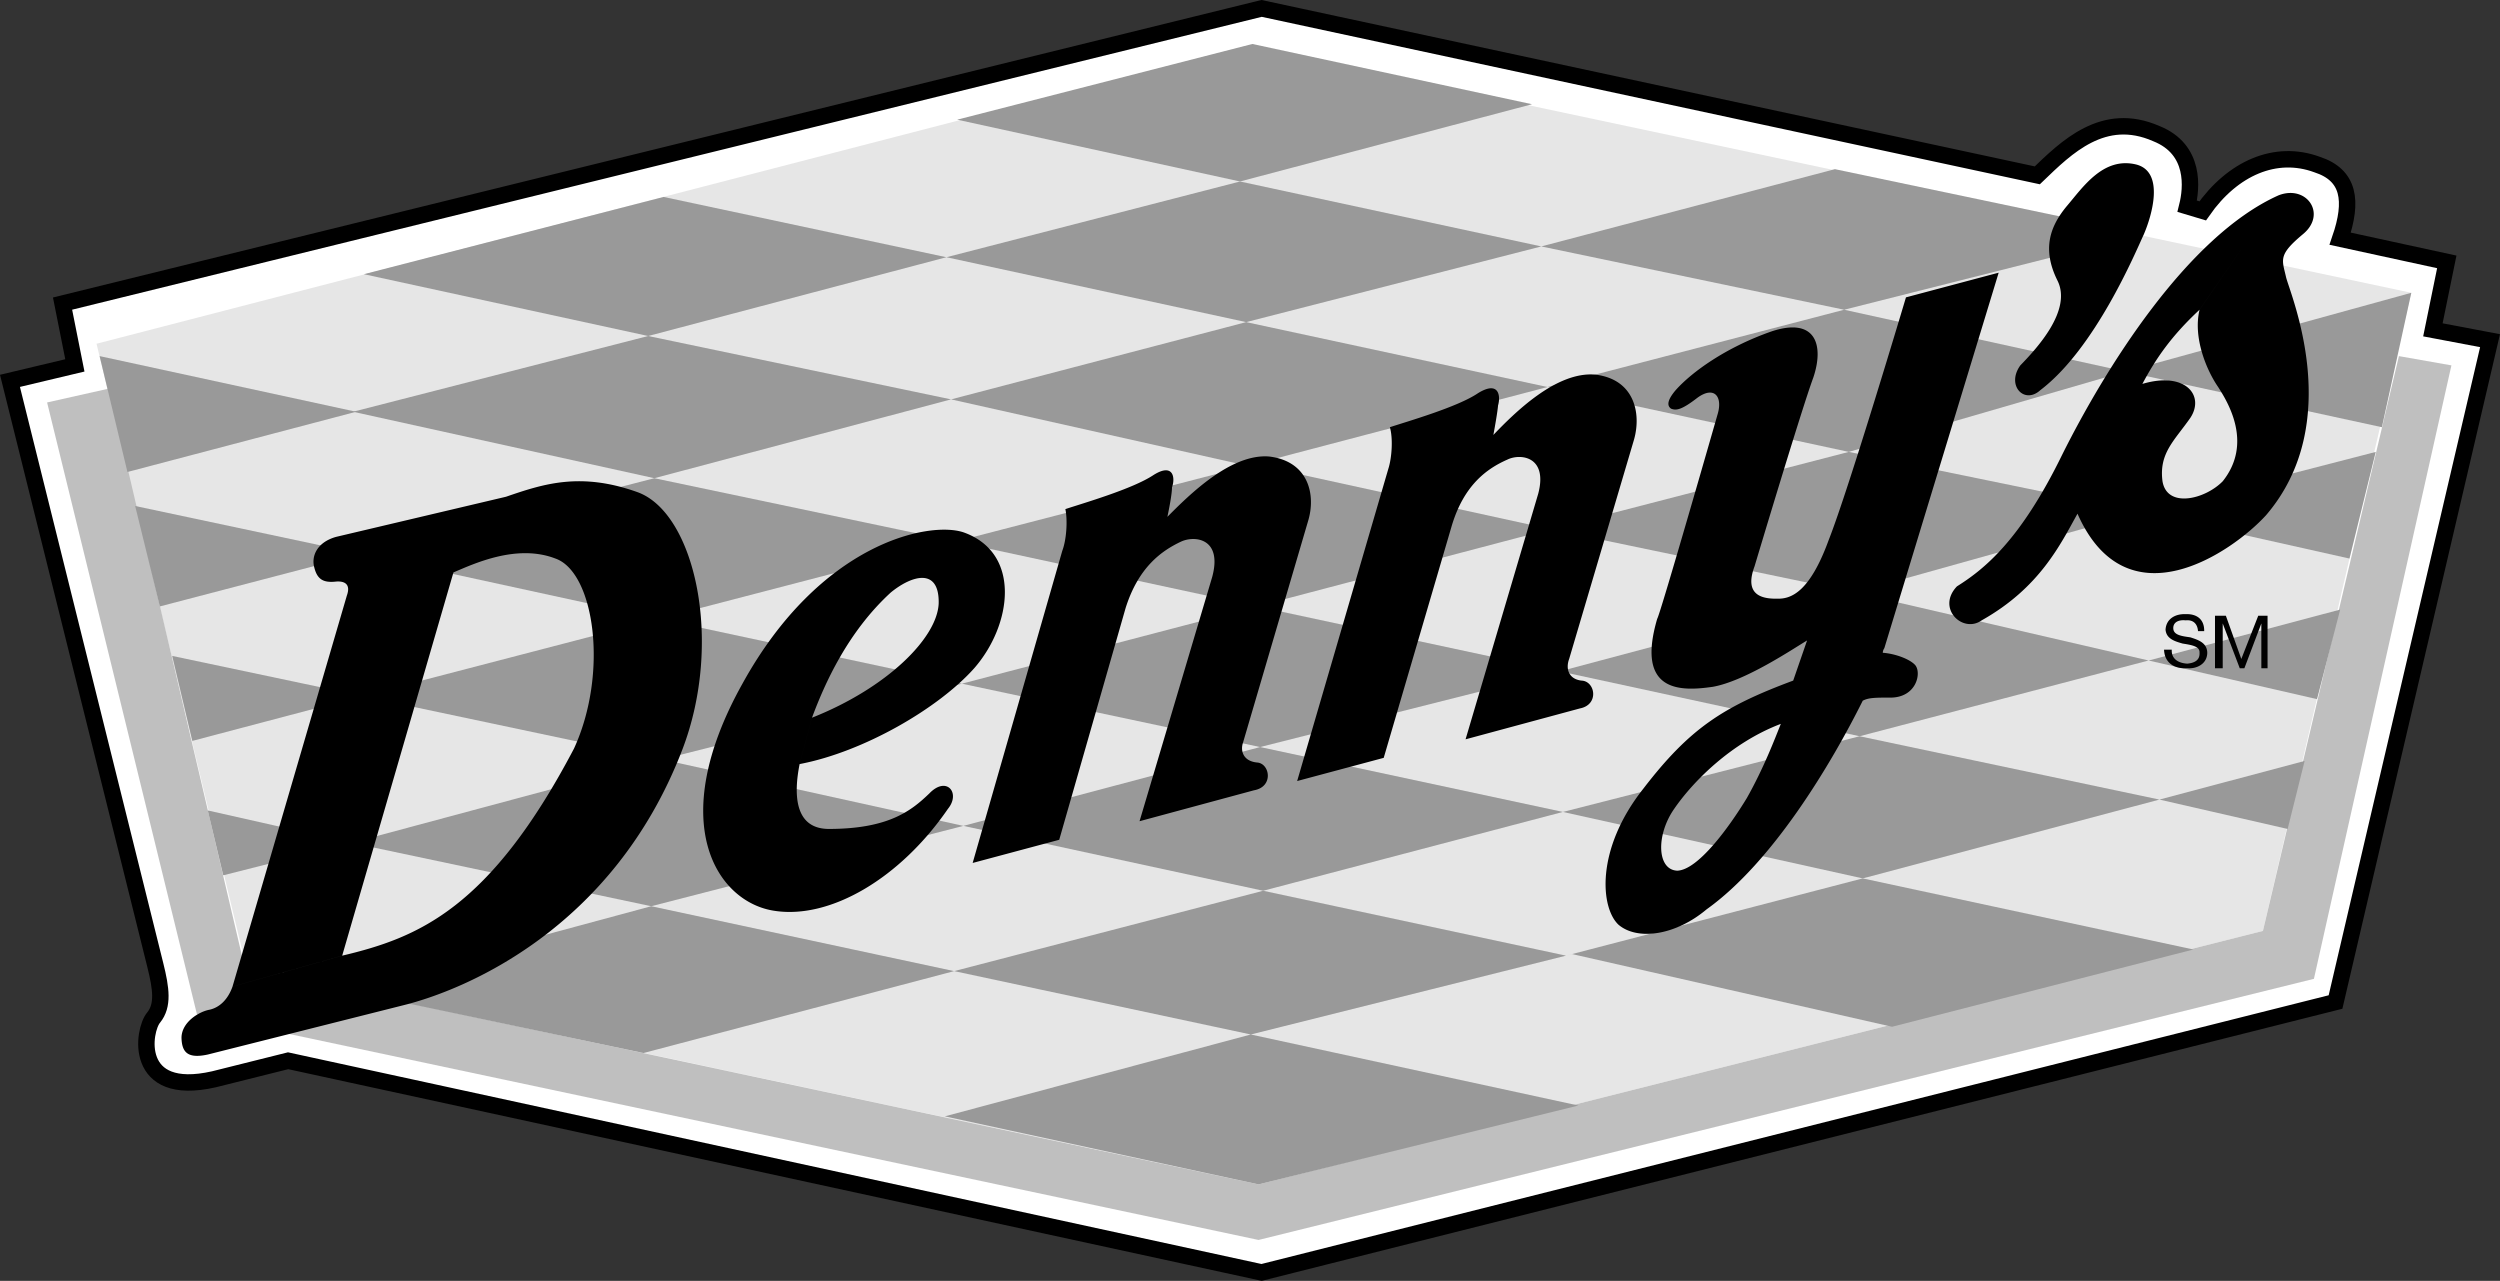 <svg xmlns="http://www.w3.org/2000/svg" width="161.789" height="82.892"><rect width="100%" height="100%" fill="#333333" stroke="none"/><path fill="#fff" d="m81.645 82.346 69.5-17.5 10-42.8-3.699-.7.899-4.398-6.899-1.5c.84-2.453.598-4.118-1.5-4.801-2.664-.98-5.453.215-7.398 3l-1-.3c.289-1.157.554-3.68-2-4.7-3.426-1.5-5.817.887-7.703 2.7L81.645.544 4.048 19.647l.797 4-4.2 1 9.403 37.8c.39 1.56.523 2.622-.102 3.4-.703.816-1.367 5.198 3.899 4l4.8-1.2 63 13.7"/><path fill="none" stroke="#000" stroke-width="1.063" d="m81.645 82.346 69.5-17.5 10-42.8-3.699-.7.899-4.398-6.899-1.5c.84-2.453.598-4.118-1.5-4.801-2.664-.98-5.453.215-7.398 3l-1-.3c.289-1.157.554-3.68-2-4.7-3.426-1.5-5.817.887-7.703 2.7L81.645.544 4.048 19.647l.797 4-4.2 1 9.403 37.8c.39 1.56.523 2.622-.102 3.4-.703.816-1.367 5.198 3.899 4l4.8-1.2zm0 0"/><path fill="#e6e6e6" d="m6.247 22.245 9.7 40.402 65.5 14 65-16.402 9.6-41.297-75.3-16-74.5 19.297"/><path fill="#bfbfbf" d="m3.048 26.045 9.699 39.602 68.7 14.598 68.3-16.899 8.898-39.7-3.398-.6-8.8 37.199-65 16.402-65.602-14-8.797-37.5-4 .898"/><path fill="#999" d="m23.548 17.745 18.398 4 19.3-5.098-18.3-3.902-19.398 5"/><path fill="#999" d="m22.845 26.647 19.101-4.902 19.602 4.101-19.203 5.102-19.5-4.301"/><path fill="#999" d="m6.446 23.045 16.602 3.602-14.801 3.898Zm2.301 9.7 14.598 3.101-13 3.399zm2.398 9.703 1.301 5.5 11-2.903zm2.301 10 9.3 2.097-8.3 2.102zm48.899 1-19.5-4.301-20.098 5.398 19.398 4.102 20.2-5.2m-.098-9.202-19.602-4.2-19.199 5 19.399 4.102 19.402-4.902"/><path fill="#999" d="m61.845 35.045-19.5-4.097-19 4.898 19.3 4.2 19.2-5m.101-27.301 19.102-4.899 18.097 3.899-18.898 5-18.3-4"/><path fill="#999" d="m61.247 16.647 19-4.902 19.5 4.203-19.102 4.898-19.398-4.2m.301 9.2 19.097-5 19.5 4.2-19.398 5.1-19.2-4.3m.298 9.199 19.3-5 19.2 4.2-19 5-19.5-4.2m.402 9.2 19.098-5 19.601 4.203-19.398 4.898-19.301-4.101m.098 9.203 19.402 4.199 19.398-5.102-19.597-4.199-19.203 5.102"/><path fill="#999" d="m61.747 62.846 20-5.2 19.598 4.2-20.399 5.102-19.2-4.102m-.601 9.399 19.801-5.297 21.2 4.597-20.7 5.102-20.3-4.402m-39.001-8.2 20-5.398 19.602 4.2-20.102 5.3-19.5-4.102m79.2-2.199 19.203-5 21.398 4.602-19.5 5-20.7-4.703m-.8-18.297 19.399 4.199 18.703-4.902-19-4.399-19.102 5.102m-.601-9.203 19.703 4.101 18.597-5.2-19-3.901-19.3 5"/><path fill="#999" d="m119.645 29.245-19.5-4.2 19.2-5 18.203 4-17.903 5.2M99.747 15.948l19.598 4.097 19.402-4.898-20-4.2-19 5m38.898 17.2 15.102-3.902-1.7 6.902zm-1.097-9.102 18.5-5.097-1.903 8.699-16.597-3.602m1.5 18.7 12.398-3.297-1.5 5.797zm10.097 6.5-9.398 2.5 8.3 1.902zm-48 3.3 19.2-4.898 19.402 4.098-19.2 5.101-19.402-4.3"/><path d="M22.446 38.545c.281-.777-.184-.976-.8-.898-.712.055-1.11-.149-1.301-.902-.208-.707.125-1.637 1.402-2l11-2.598c2.402-.824 4.793-1.621 8.5-.3 3.734 1.335 5.594 9.706 2.898 16.698-4.476 11.61-14.11 15.528-18 16.5l-12.699 3.2c-1.281.277-1.68-.122-1.7-1.098.02-1.016 1.15-1.68 1.802-1.8.675-.145 1.207-.677 1.5-1.5l7.097-2c4.903-1.161 9.551-3.024 15-13.4 2.254-4.902 1.325-11.413-1.199-12.3-2.523-.973-5.312.355-6.601.898l-7.2 24.801-7.097 2 7.398-25.3m67.5-10.899c.207.687.14 1.95-.101 2.7l-5.899 20.198 5.602-1.5 4.398-15c.79-2.656 2.281-3.718 3.602-4.3.843-.415 2.636-.215 2 2.203l-4.703 15.898 7.402-2c1.258-.242.992-1.77.098-1.8-.832-.102-1.032-.766-.797-1.4l4.199-14.198c.484-1.707.02-3.903-2.5-4.203-2.531-.23-5.254 2.496-6.602 3.902.285-1.54.301-1.902.301-1.902.184-.637.05-1.633-1.3-.797-1.305.89-4.563 1.824-5.7 2.199m-21 5.301c.149.699.082 1.96-.2 2.699l-5.8 20.2 5.602-1.5 4.297-15c.835-2.645 2.324-3.704 3.601-4.302.887-.402 2.68-.203 2 2.301l-4.7 15.8 7.4-2c1.304-.226 1.034-1.753.199-1.8-.891-.09-1.09-.754-.899-1.3l4.2-14.301c.527-1.692.062-3.883-2.5-4.2-2.489-.215-5.212 2.508-6.598 3.903.324-1.528.297-1.903.297-1.903.226-.62.093-1.617-1.2-.8-1.363.91-4.62 1.84-5.699 2.203m-16.398 13.5c.82-2.207 2.308-5.543 5.097-8.102 1.352-1.11 3.149-1.644 3.102.7-.086 2.23-3.324 5.468-8.2 7.402l-.8 3c4.156-.79 9.008-3.625 11.3-6.203 2.462-2.82 3.06-7.473-.702-8.797-2.215-.735-9.258.66-14.297 9.797-5.059 9.066-1.606 14.18 2.097 14.703 3.606.543 8.121-2.118 11.2-6.602.843-1.027-.086-2.156-1.2-1-1.148 1.102-2.61 2.297-6.5 2.3-2.261-.003-2.277-2.284-1.898-4.198l.8-3m78.2-22.801c.992-1.027 3.383-3.55 2.398-5.5-1.008-2.035-.476-3.496.602-4.8 1.047-1.224 2.36-3.22 4.5-2.7 1.863.48 1 3.336.5 4.5-.567 1.23-3.156 7.406-6.7 10.098-1.038.96-2.234-.301-1.3-1.598m11.598-3.602c-1.836 1.711-2.833 3.172-3.7 4.801 2.793-.832 4.055.762 3.102 2.2-1.04 1.488-2.035 2.284-1.8 4.1.296 1.77 2.753 1.173 3.898 0 1.976-2.48.316-5.14-.297-6.1-.715-1.032-1.645-3.157-1.203-5l5.101-7.4c1.828-.722 3.16 1.204 1.602 2.5-1.633 1.36-1.368 1.63-1.102 2.802.266 1.086 3.856 9.39-1.3 15.398-2.153 2.36-8.997 7.145-12.2-.101-1.113 1.996-2.441 4.789-6.2 6.902-1.226.875-2.952-.785-1.6-2.2 1.773-1.113 4.097-2.972 6.8-8.5 2.742-5.5 8.059-14.132 14-16.8l-5.101 7.398m-26.297 24 .898-2.597c-.95.57-4.008 2.629-6.101 3-2.024.293-5.012.425-3.598-4.403.18-.218 3.898-13.199 3.898-13.199.367-1.172-.199-1.902-1.3-1.101-1.024.793-1.375.835-1.7.703-.355-.243-.12-.707.301-1.203 1.04-1.165 3.23-2.758 6.2-3.797 2.878-.953 3.41.906 2.699 3-.754 2.027-3.797 12.199-3.797 12.199-.743 1.984.652 2.113 1.5 2.098.879.015 2.078-.446 3.297-3.797 1.304-3.293 5-15.703 5-15.703l6-1.598-7.399 24.3a.564.564 0 0 0-.101.298c.82.058 1.765.418 2.101.8.418.5.086 2.094-1.601 2.102-1.094-.008-1.458.023-1.797.2-2.032 4.077-5.817 10.44-10.102 13.5-2.023 1.702-4.48 2.034-5.7 1-1.171-1.09-1.507-4.876 1.599-8.802 3.007-3.914 5.156-5.308 9.703-7l-.801 2.801c-3.215 1.219-5.695 3.742-6.902 5.5-1.184 1.695-1.118 3.953.203 4 1.336-.047 3.328-2.77 4.5-4.7 1.086-1.921 1.82-3.85 2.199-4.8l.8-2.8m26.2-3.2c-.043-.535-.367-.746-.8-.7-.419-.046-.802.095-.802.5 0 .458.547.52 1.102.599.539.171 1.086.363 1.098 1-.012.757-.727 1.05-1.297 1-.817.05-1.461-.325-1.5-1.2h.5c-.032.618.449.868 1 .903.375-.035.828-.164.797-.703.03-.422-.512-.504-1.098-.598-.504-.145-1.055-.305-1.102-.902.047-.723.664-1.028 1.301-1 .684-.028 1.215.304 1.2 1.101h-.4m1.099-1h.703l1 2.8 1.097-2.8h.602v3.399h-.402v-2.899l-1.098 2.899h-.3l-1.102-2.899v2.899h-.5v-3.399"/></svg>
